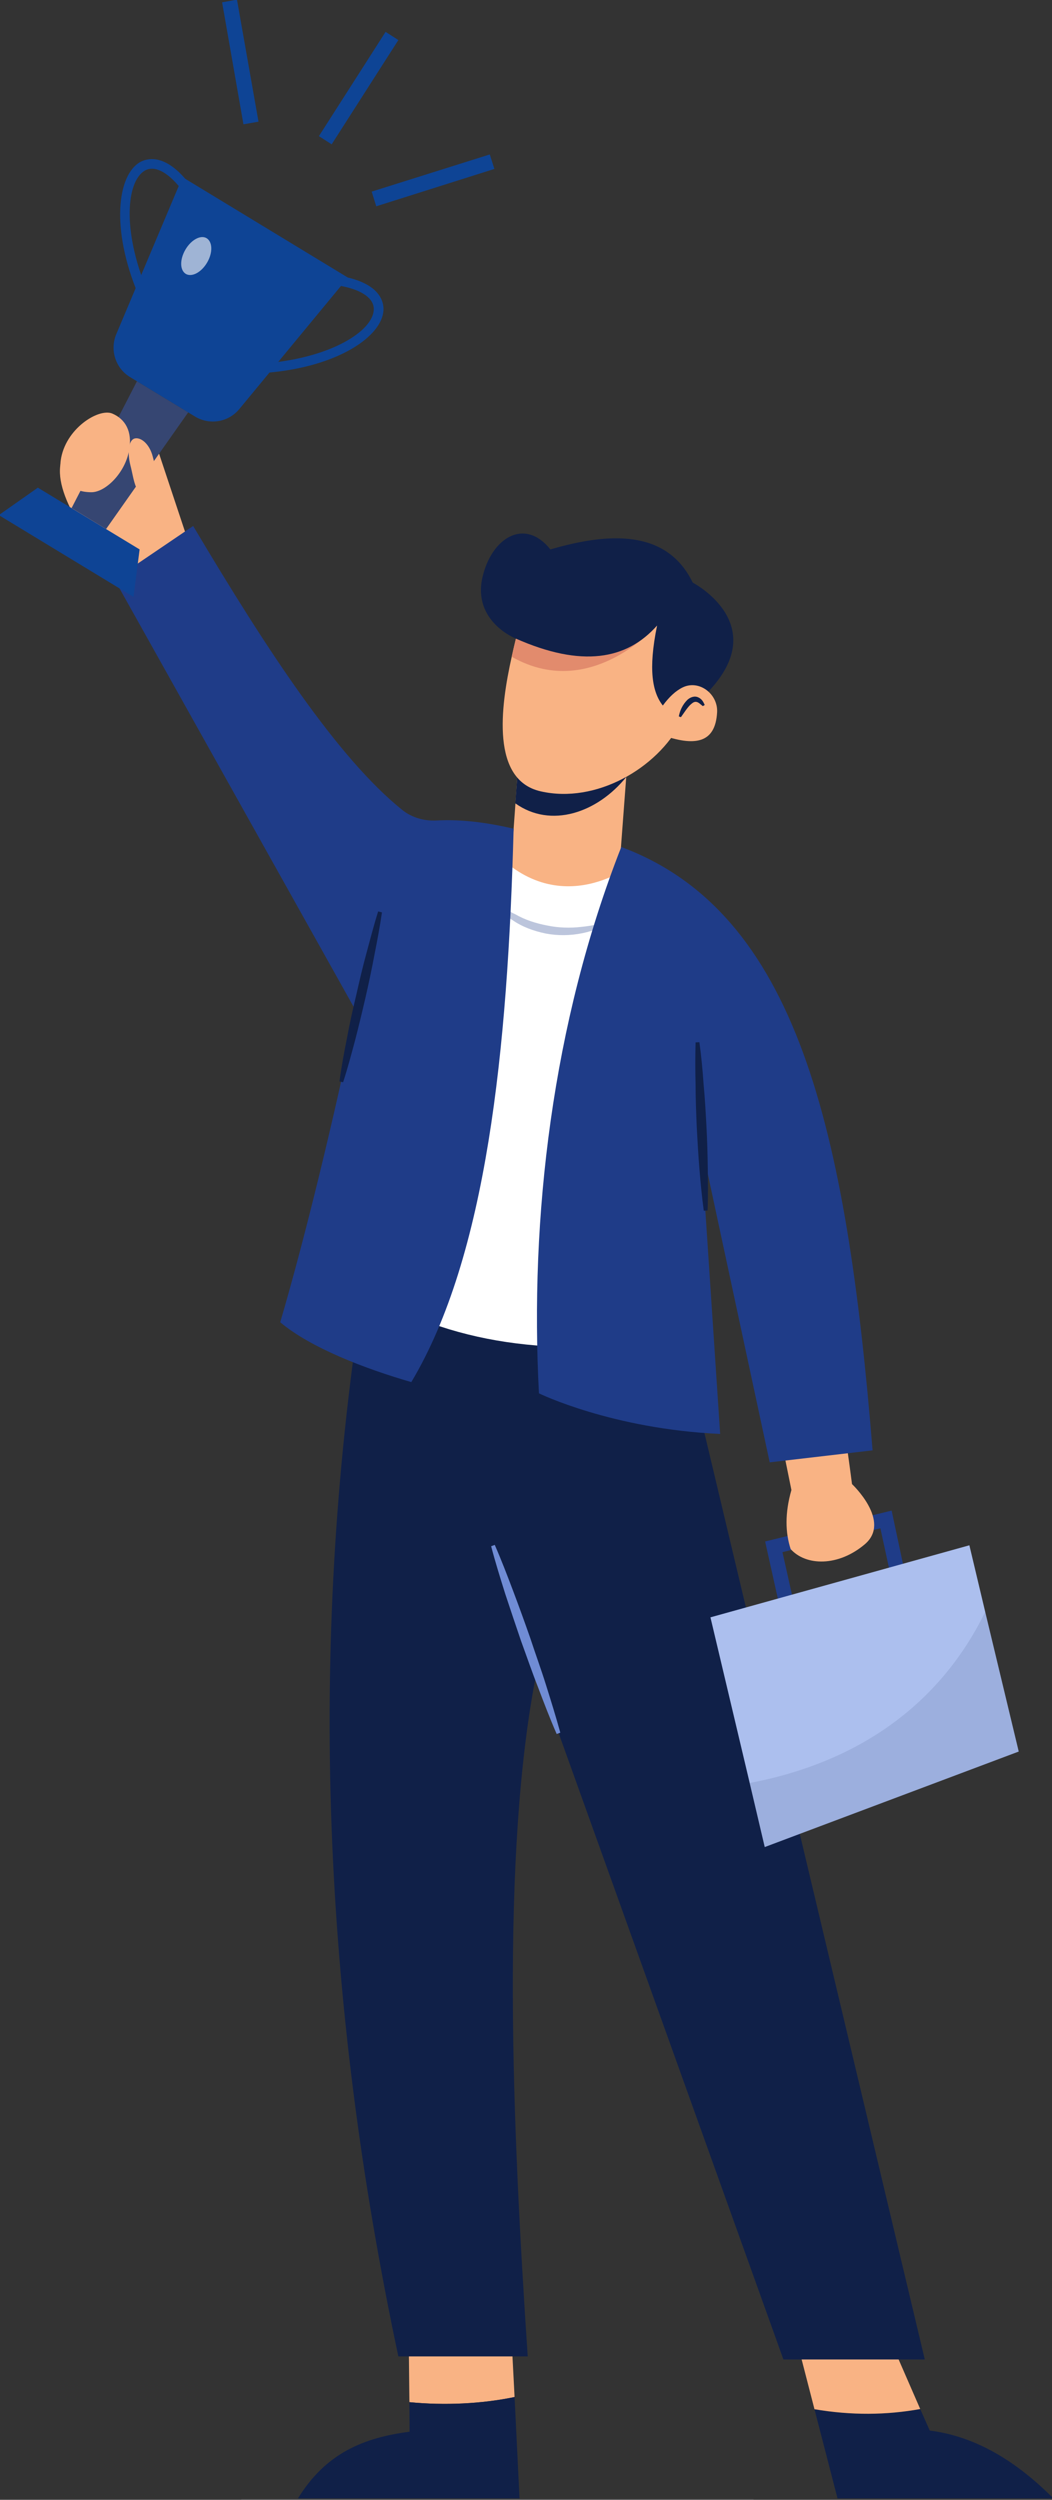 <svg width="368" height="874" viewBox="0 0 368 874" fill="none" xmlns="http://www.w3.org/2000/svg">
<rect x="0" y="0" width="368" height="874" fill="#333333" stroke="none"/>
<g clip-path="url(#clip0_237_475)">
<path opacity="0.1" d="M-428.377 1294.95L-351.396 1286.76L-170.374 1167.52L55.836 1133.46L126.085 1036.02L136.216 965.236L228.126 942.042L263.65 873.726H84.562L-33.875 972.434L-211.098 1029.89L-314.672 1127.06L-317.138 1130.73L-428.377 1294.95Z" fill="#DEE5F8"/>
<path d="M143.213 839.867L142.947 815.007L178.938 817.539L180.004 838.068C168.473 840.467 155.477 841.067 143.213 839.867Z" fill="#F9B384"/>
<path d="M104.223 873.526C114.021 857.596 127.351 852.264 143.28 850.198L143.214 839.867C155.477 841.067 168.474 840.467 180.004 838.068L181.737 873.526H104.223Z" fill="#102048"/>
<path d="M321.902 842.267L325.234 849.798C341.164 851.798 355.427 860.396 368.49 873.526H292.976L284.911 842.334C297.841 844.533 310.105 844.4 321.902 842.267Z" fill="#102048"/>
<path d="M284.912 842.333L278.513 817.54L310.372 815.807L321.902 842.267C310.105 844.4 297.842 844.533 284.912 842.333Z" fill="#F9B384"/>
<path d="M126.618 453.831C107.623 577.133 113.021 699.969 139.348 823.872H184.603C179.205 743.492 175.072 647.849 187.736 584.531L274.048 824.938H323.502L242.056 482.69L213.996 427.771L148.346 419.839L126.618 453.831Z" fill="#102048"/>
<path d="M66.299 190.63L54.169 154.172L21.243 161.837C18.711 174.101 33.507 192.629 44.504 206.493L66.299 190.63Z" fill="#F9B384"/>
<path d="M177.404 320.931L215.328 321.397L219.061 271.676L219.527 265.744L181.403 265.411L180.07 284.273L177.404 320.931Z" fill="#F9B384"/>
<path d="M180.27 280.874C192.667 289.738 208.93 284.206 219.061 271.676L219.527 265.744L181.403 265.411L180.27 280.874Z" fill="#102048"/>
<path d="M189.135 276.675C208.397 281.074 229.858 268.744 238.323 252.348L239.522 222.889L228.725 207.626L182.87 211.558C183.137 211.625 183.07 212.291 182.87 213.358C182.337 216.224 180.604 222.289 179.004 229.62C175.005 247.482 171.806 272.743 189.135 276.675Z" fill="#F9B384"/>
<path d="M221.394 302.135C221.394 302.135 193.068 324.796 168.474 292.538L121.752 447.566C150.345 467.761 186.536 474.759 229.858 469.094L221.394 302.135Z" fill="white"/>
<g opacity="0.3">
<path d="M215.329 321.397C211.397 322.797 207.398 323.663 203.399 324.063C199.4 324.53 195.334 324.396 191.468 323.597C187.603 322.863 183.737 321.664 180.271 319.664C178.405 318.864 176.805 317.665 175.006 316.598C173.273 315.532 171.74 314.132 170.007 312.933C171.34 314.532 172.673 316.198 174.139 317.665C175.739 318.998 177.272 320.531 179.138 321.597C182.604 324.063 186.736 325.529 190.935 326.396C199.4 327.996 208.464 326.129 215.329 321.397Z" fill="#1F3C88"/>
</g>
<path d="M67.566 183.898C93.226 227.087 118.153 265.078 140.747 283.207C144.08 285.873 148.345 287.072 152.611 286.872C161.142 286.406 169.873 287.472 179.671 289.738C177.605 367.319 170.207 439.168 143.88 483.223C127.951 478.624 108.689 471.293 98.025 462.295C106.689 432.836 116.953 390.58 124.618 353.656L40.039 202.56L67.566 183.898Z" fill="#1F3C88"/>
<path d="M179.004 229.62C208.13 246.216 232.324 216.024 232.324 216.024L182.87 213.358C182.337 216.224 180.604 222.289 179.004 229.62Z" fill="#E28B6D"/>
<path d="M231.858 246.683C228.259 242.084 226.66 234.286 229.859 218.69C219.262 230.687 203.465 233.486 180.338 223.222C180.338 223.222 165.342 217.29 168.741 201.96C171.873 188.097 183.471 180.766 192.535 192.096C213.063 186.098 233.258 185.031 242.322 203.693C242.322 203.693 271.182 218.69 246.588 243.017L231.858 246.683Z" fill="#102048"/>
<path d="M273.914 567.069L278.913 565.936L273.714 542.675L307.972 534.344L312.571 555.539L317.503 554.472L311.904 528.146L267.649 538.943L273.914 567.069Z" fill="#1F3C88"/>
<path d="M294.109 493.754C294.975 494.954 298.041 518.881 298.041 518.881C298.041 518.881 311.904 531.878 302.573 539.876C293.242 547.807 281.912 547.541 276.58 541.609C274.714 535.877 274.514 529.079 276.846 520.947L271.448 494.354L294.109 493.754Z" fill="#F9B384"/>
<path d="M248.521 565.47L262.251 623.388L267.516 645.783L356.36 612.391L344.63 563.537L339.098 540.276L248.521 565.47Z" fill="#ACBFEE"/>
<path d="M-0.417 180.099L46.704 208.692L48.837 192.096L13.246 170.502L-0.417 180.099Z" fill="#0E4495"/>
<path d="M25.043 177.633L37.107 184.965L65.833 144.175L47.904 133.311L25.043 177.633Z" fill="#364672"/>
<path d="M45.505 131.845L68.232 145.641C73.298 148.707 79.896 147.641 83.695 143.042L121.686 97.053L63.833 61.929L40.639 116.915C38.373 122.447 40.439 128.779 45.505 131.845Z" fill="#0E4495"/>
<path d="M48.304 102.852L51.436 101.519C42.705 80.524 44.238 63.462 50.636 59.663C53.969 57.73 58.568 59.996 63.3 65.995L65.966 63.928C57.635 53.331 51.236 55.397 48.903 56.73C41.105 61.329 38.706 79.858 48.304 102.852Z" fill="#0E4495"/>
<path d="M93.559 130.312C118.42 128.179 133.682 117.515 134.149 108.45C134.282 105.718 133.149 99.186 119.886 96.653L119.286 99.986C126.751 101.385 130.95 104.451 130.75 108.317C130.417 115.715 115.953 124.98 93.293 126.979L93.559 130.312Z" fill="#0E4495"/>
<path opacity="0.6" d="M72.498 91.721C74.498 88.256 74.364 84.523 72.231 83.257C70.165 82.057 66.833 83.857 64.833 87.323C62.834 90.788 62.9 94.521 65.033 95.787C67.166 96.987 70.499 95.187 72.498 91.721Z" fill="white"/>
<path d="M21.244 160.971C20.444 166.903 24.11 172.101 31.975 172.101C36.907 172.101 43.772 165.37 45.171 157.438C46.371 150.84 43.838 146.508 39.239 144.575C34.441 142.642 22.777 149.907 21.244 160.971Z" fill="#F9B384"/>
<path d="M131.616 72.126L172.939 59.063L171.34 53.997L130.017 66.994L131.616 72.126Z" fill="#0E4495"/>
<path d="M85.161 43.467L90.427 42.534L82.895 -0.122L77.697 0.811L85.161 43.467Z" fill="#0E4495"/>
<path d="M116.02 50.465L139.348 14.007L134.882 11.141L111.555 47.599L116.02 50.465Z" fill="#0E4495"/>
<path d="M245.121 398.911L251.919 501.352C213.995 499.619 188.535 487.156 188.535 487.156C185.269 426.038 193.134 357.655 217.328 296.137C278.779 318.998 296.108 394.646 305.239 507.084L269.248 511.283L245.121 398.911Z" fill="#1F3C88"/>
<path d="M231.258 256.88C242.855 261.012 250.253 260.079 250.853 249.015C251.186 242.684 244.655 237.618 238.923 240.284C236.39 241.484 234.057 243.683 231.858 246.683L231.258 256.88Z" fill="#F9B384"/>
<path opacity="0.1" d="M262.251 623.388L267.516 645.783L356.36 612.391L344.63 563.537C333.699 586.131 310.572 614.191 262.251 623.388Z" fill="#102048"/>
<path d="M132.283 318.665C130.75 323.53 129.484 328.462 128.151 333.394C126.818 338.26 125.685 343.192 124.552 348.19C123.352 353.123 122.286 358.055 121.353 363.053C120.353 368.052 119.42 373.051 118.753 378.116L120.02 378.383C121.619 373.517 122.886 368.652 124.219 363.72C125.485 358.788 126.685 353.856 127.818 348.924C128.951 343.992 130.017 338.993 130.95 333.994C131.95 328.995 132.883 323.997 133.616 318.998L132.283 318.665Z" fill="#102048"/>
<path d="M243.322 364.453C243.189 369.319 243.189 374.251 243.322 379.183C243.322 384.115 243.522 388.98 243.722 393.912C243.989 398.778 244.255 403.71 244.655 408.575C245.055 413.508 245.522 418.373 246.188 423.305L247.521 423.238C247.721 418.306 247.654 413.374 247.588 408.442C247.521 403.577 247.388 398.645 247.121 393.712C246.854 388.847 246.588 383.915 246.121 379.049C245.788 374.117 245.322 369.252 244.655 364.386L243.322 364.453Z" fill="#102048"/>
<path d="M196 605.793C194.467 600.194 192.734 594.662 191.001 589.13C189.268 583.598 187.269 578.133 185.469 572.668C183.559 567.203 181.581 561.759 179.537 556.339C177.471 550.873 175.405 545.475 173.072 540.143L171.806 540.609C173.272 546.208 175.005 551.74 176.738 557.272C178.56 562.781 180.404 568.269 182.27 573.734C184.27 579.199 186.136 584.665 188.269 590.063C190.335 595.529 192.401 600.927 194.734 606.259L196 605.793Z" fill="#708CD5"/>
<path d="M238.19 250.748C238.79 249.882 239.39 249.015 239.923 248.282C240.523 247.482 241.123 246.683 241.789 246.149C242.456 245.55 243.056 245.283 243.656 245.416C244.389 245.55 245.055 246.283 245.855 246.883L246.521 246.483C246.055 245.483 245.588 244.417 244.255 243.817C242.856 243.15 241.323 243.883 240.456 244.683C238.79 246.349 237.857 248.349 237.457 250.482L238.19 250.748Z" fill="#102048"/>
<path d="M45.638 162.77C44.438 158.038 45.038 153.839 47.104 153.306C49.104 152.773 52.236 154.972 53.436 159.638C54.703 164.303 56.102 171.035 52.903 172.568C47.304 175.234 46.904 167.436 45.638 162.77Z" fill="#F9B384"/>
</g>
<defs>
<clipPath id="clip0_237_475">
<rect width="368" height="874" fill="white" transform="matrix(-1 0 0 1 368 0)"/>
</clipPath>
</defs>
</svg>
